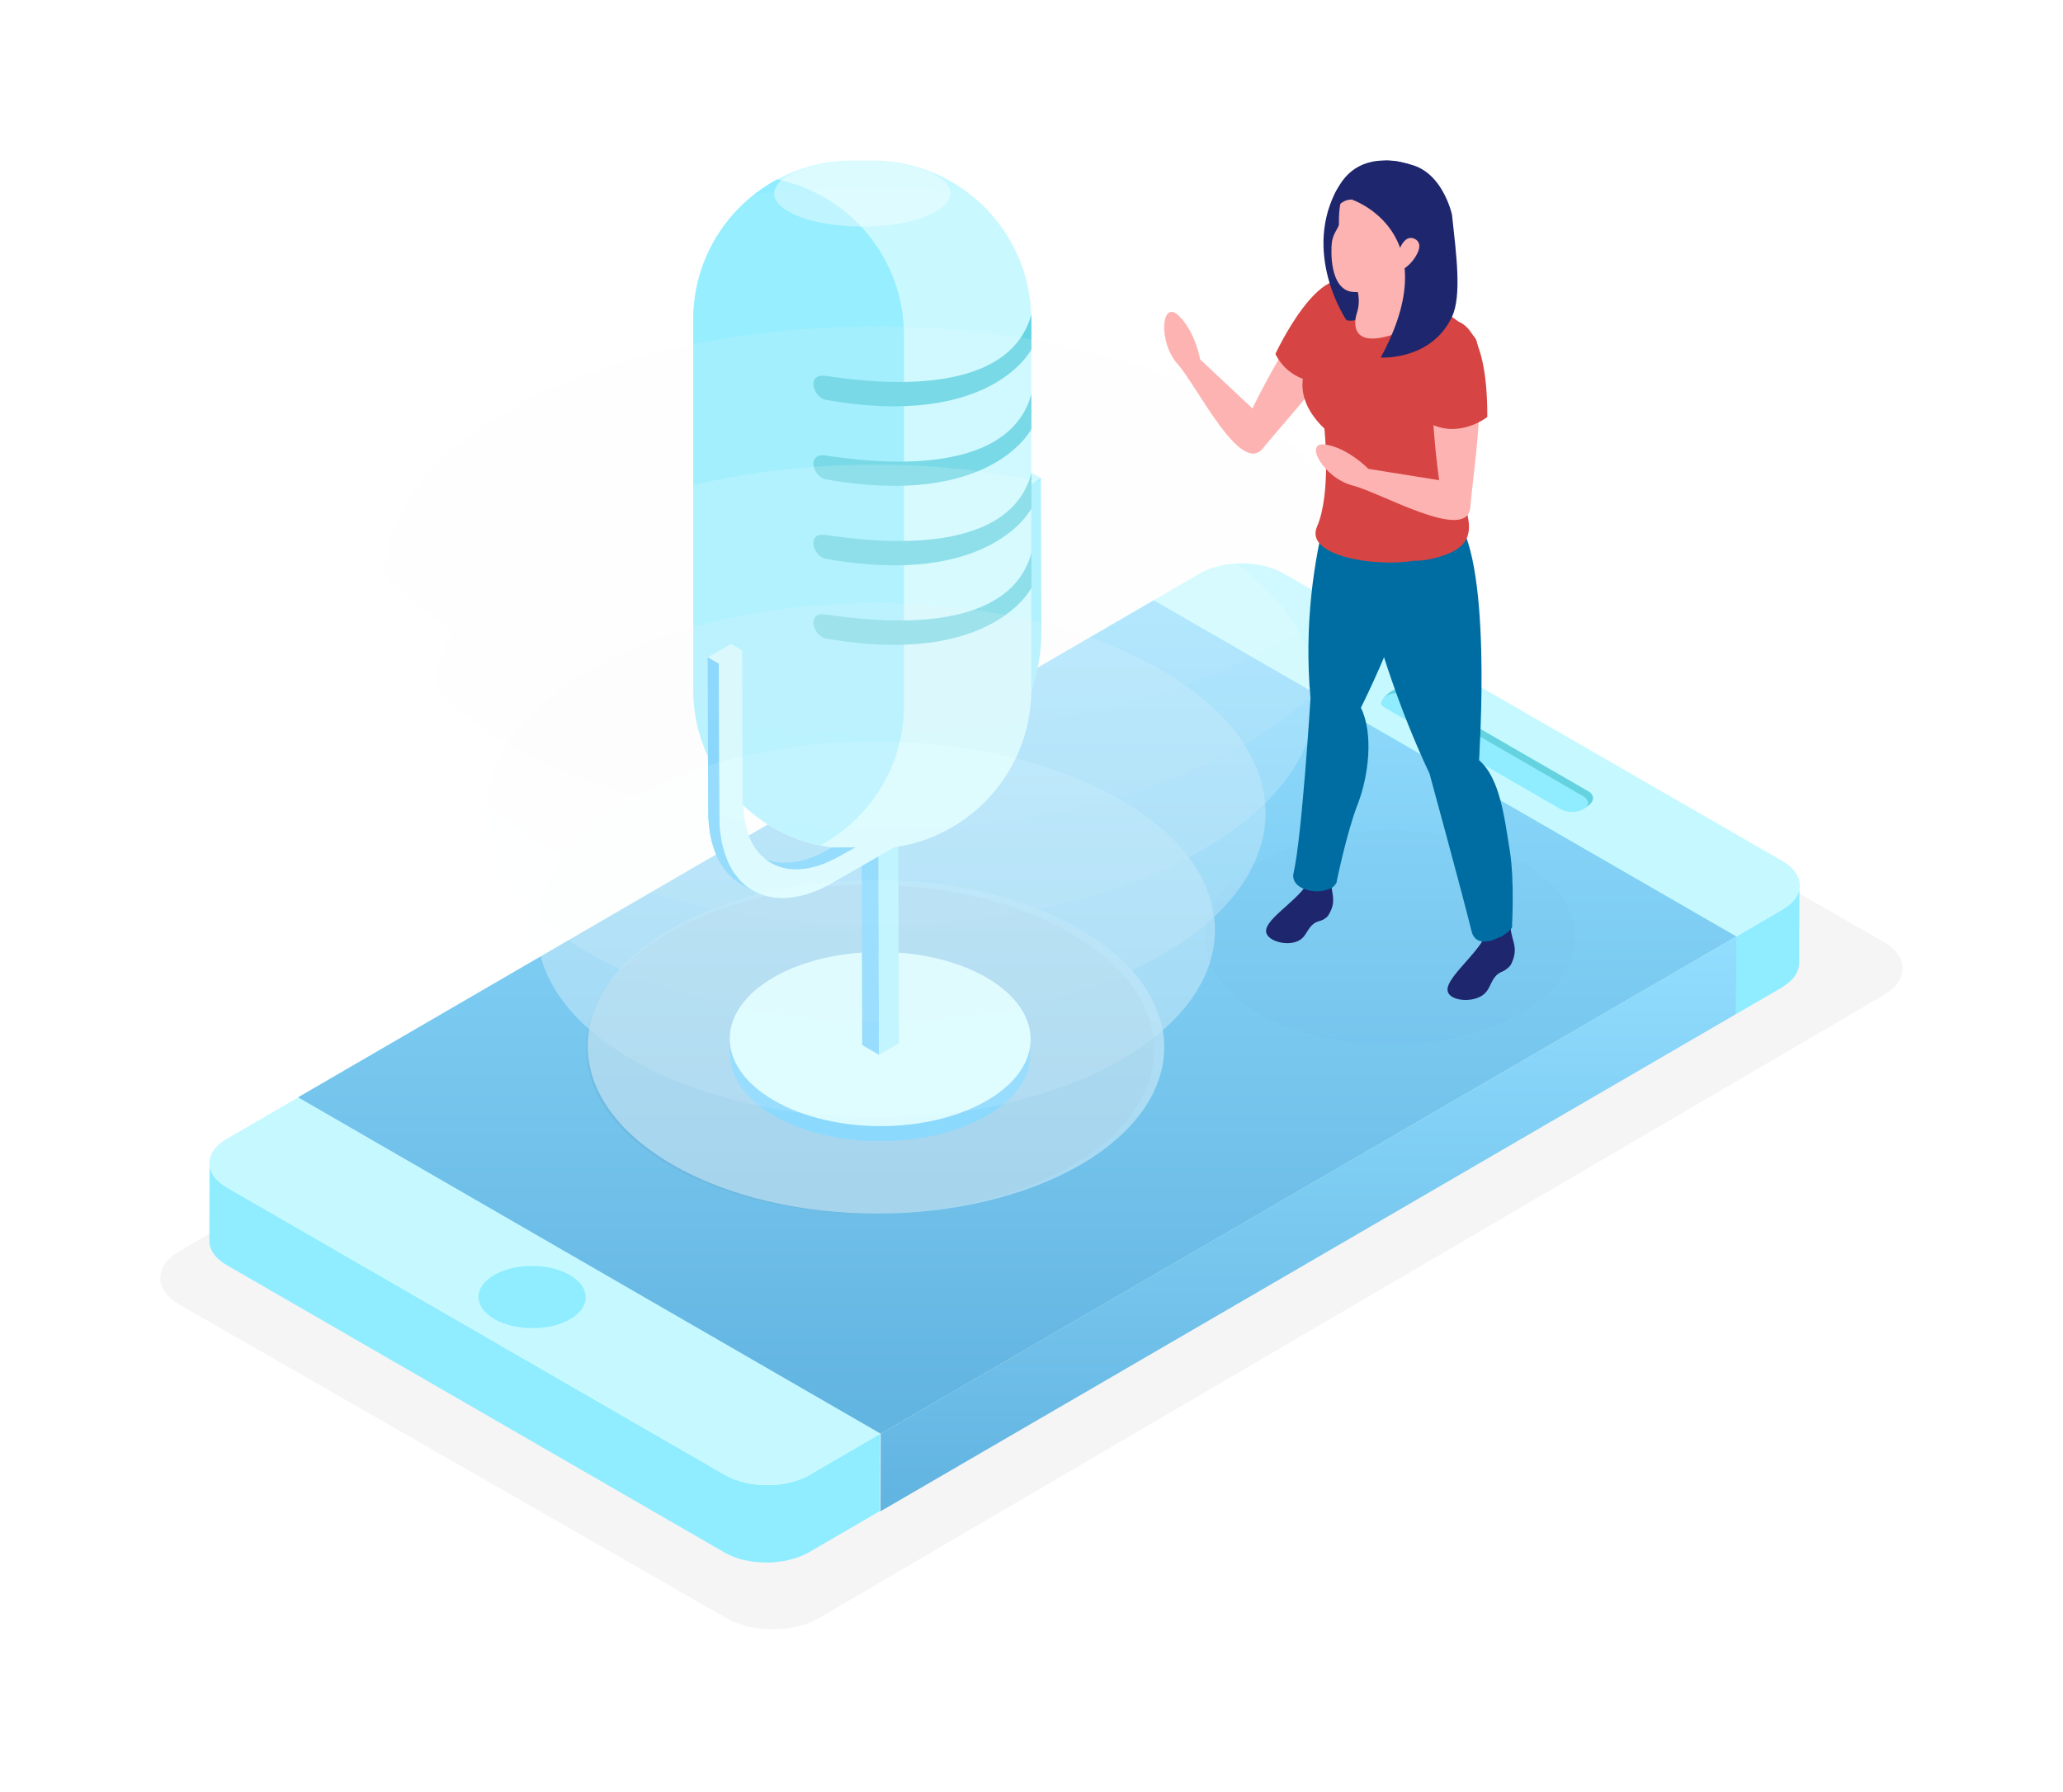 <svg fill="none" height="615" viewBox="0 0 708 615" width="708" xmlns="http://www.w3.org/2000/svg" xmlns:xlink="http://www.w3.org/1999/xlink"><filter id="a" color-interpolation-filters="sRGB" filterUnits="userSpaceOnUse" height="614.194" width="708" x="0" y=".066"><feFlood flood-opacity="0" result="BackgroundImageFix"/><feColorMatrix in="SourceAlpha" type="matrix" values="0 0 0 0 0 0 0 0 0 0 0 0 0 0 0 0 0 0 127 0"/><feOffset dx="-13" dy="4"/><feGaussianBlur stdDeviation="27.5"/><feColorMatrix type="matrix" values="0 0 0 0 0.143 0 0 0 0 0.181 0 0 0 0 0.217 0 0 0 0.1 0"/><feBlend in2="BackgroundImageFix" mode="normal" result="effect1_dropShadow"/><feBlend in="SourceGraphic" in2="effect1_dropShadow" mode="normal" result="shape"/></filter><linearGradient id="b"><stop offset="0" stop-color="#92deff"/><stop offset=".977" stop-color="#62b4e1"/></linearGradient><linearGradient id="c" gradientUnits="userSpaceOnUse" x1="362.102" x2="362.102" xlink:href="#b" y1="202.045" y2="488.122"/><linearGradient id="d" gradientUnits="userSpaceOnUse" x1="462.046" x2="462.046" xlink:href="#b" y1="317.45" y2="514.753"/><g filter="url(#a)"><path d="m659.349 319.215c8.819 5.056 8.878 13.228.118 18.343l-17.344 10.171-321.292 188.013-26.809 15.697c-8.701 5.056-22.811 5.115-31.629.059l-187.779-107.646c-8.76-5.056-8.819-13.228-.176-18.284l365.386-213.823c8.701-5.115 22.869-5.173 31.688-.117z" fill="#000" opacity=".04"/><path d="m630.658 299.933c0 .705-.118 1.411-.353 2.116-.058.059-.058.118-.058.235-.236.647-.588 1.294-1 1.882-.118.117-.117.235-.235.352-.47.588-1 1.235-1.646 1.764-.412.412-.941.706-1.411 1.058-.412.294-.765.588-1.294.882l-15.814 9.23-.059 26.633 15.815-9.172c.058-.058.176-.117.235-.176.352-.235.646-.47.94-.706.53-.352 1.059-.705 1.47-1.117.059 0 .118-.058.118-.117.47-.412.94-.882 1.293-1.352.059-.118.177-.235.235-.353.059-.118.177-.235.177-.294.176-.177.294-.412.411-.588.177-.411.412-.764.529-1.176 0-.059 0-.117 0-.176.059-.059.059-.118.059-.177.118-.293.177-.529.235-.764.059-.411.118-.764.177-1.176v-.117c0-7.761 0-15.521.058-23.223v-3.233c.118-.118.118-.177.118-.235z" fill="#8fedff"/><path d="m290.73 502.351c-1.235.705-2.587 1.293-4.057 1.763-.47.177-.999.294-1.529.47-.646.177-1.352.353-1.998.471-.824.176-1.647.294-2.528.411-.177.059-.412.059-.588.118-1.117.118-2.293.176-3.469.176-.176 0-.294 0-.47 0-1.176 0-2.293-.058-3.41-.176-.177 0-.353-.059-.471-.059-1.117-.117-2.234-.352-3.292-.588-.176-.058-.353-.117-.529-.117-.999-.236-1.94-.529-2.881-.882-.176-.059-.353-.059-.47-.118-1.058-.411-2.117-.94-3.116-1.469l-170.964-98.711c-4.057-2.351-6.056-5.408-6.056-8.407l-.059 26.633c-.059 3.057 1.999 6.114 5.997 8.407l170.964 98.71c.941.529 1.94.999 2.94 1.411.059.059.118.059.176.059.177.058.353.117.471.117.588.235 1.175.471 1.822.647.353.117.647.176 1.058.235.177.059.353.059.53.118.176.058.352.117.529.117.646.118 1.352.235 1.999.353.235 0 .47.059.705.059.176 0 .353.058.529.058.235 0 .47.059.706.059.646.059 1.352.118 1.999.118h.587.588.882c.764 0 1.529-.118 2.293-.177.059 0 .176.001.235-.058.177 0 .412-.059.588-.059.588-.059 1.176-.177 1.764-.235.294-.059.529-.118.764-.177.706-.176 1.352-.352 2.058-.529.353-.117.705-.176 1.058-.294.176-.058.294-.117.47-.176 1.411-.47 2.764-1.058 3.998-1.764l24.457-14.227.059-26.632z" fill="#8fedff"/><path d="m624.663 291.524c7.996 4.586 7.996 12.111.059 16.697l-15.815 9.23-293.661 170.67-24.515 14.228c-7.937 4.585-20.871 4.585-28.867 0l-170.964-98.71c-7.996-4.645-8.054-12.111-.118-16.697l333.932-194.069c7.937-4.644 20.871-4.644 28.867 0z" fill="#c5f9ff"/><path d="m408.958 202.045-293.661 170.611 199.948 115.466 293.661-170.67z" fill="url(#c)"/><path d="m558.169 267.657c2.175 1.235 2.175 3.763-.941 5.409-2.175 1.117-4.938 1.999-7.114.764l-62.142-35.275c-2.175-1.234.588-4.174 2.763-5.408 2.117-1.235 5.527-1.235 7.702 0z" fill="#65d2e0"/><path d="m556.347 269.304c2.117 1.235 2.175 3.234.059 4.469-2.117 1.234-5.585 1.234-7.76 0l-59.791-34.511c-2.116-1.234-2.116-3.233 0-4.468 2.117-1.234 5.585-1.234 7.702 0z" fill="#8fedff"/><path d="m608.906 317.45-.118 26.632-293.602 170.671.059-26.633z" fill="url(#d)"/><path d="m208.598 433.678c7.173 4.175 7.231 10.936.118 15.11-7.173 4.174-18.813 4.115-26.045 0-7.231-4.174-7.29-10.935-.117-15.11 7.113-4.174 18.813-4.174 26.044 0z" fill="#8fedff"/><path d="m380.327 316.211c38.215 22.046 38.391 57.791.471 79.838-37.979 22.046-99.651 22.046-137.865 0-38.155-22.047-38.39-57.792-.47-79.838 37.979-22.047 99.709-22.047 137.864 0z" fill="#000" opacity=".04"/><path d="m366.453 355.428c0 .118-.059.235-.059.353-.059.47-.235.941-.353 1.411-.118.529-.235 1.058-.47 1.587-.235.765-.588 1.529-.941 2.234-.059.118-.117.236-.176.412-.412.823-.882 1.587-1.47 2.41-.059.118-.176.236-.235.353-.529.706-1.058 1.411-1.705 2.117-.118.117-.235.235-.353.411-.647.706-1.411 1.411-2.175 2.116-.529.471-1.058.882-1.588 1.294-.47.353-.94.764-1.411 1.117-.587.411-1.234.764-1.822 1.235-.647.411-1.293.881-1.999 1.293-1.117.647-2.293 1.235-3.469 1.823-.294.176-.646.293-.94.47-1.058.47-2.176.94-3.293 1.411-.176.059-.294.176-.47.176-1.176.47-2.469.882-3.704 1.235-.882.294-1.822.529-2.704.764-.647.176-1.293.353-1.999.529-.941.235-1.881.412-2.822.588-.705.118-1.411.294-2.175.412-.235.058-.529.059-.823.117-1.235.177-2.411.353-3.645.529-.353.059-.706.059-1 .118-.705.059-1.411.118-2.116.176-1.117.118-2.293.177-3.41.236-.764.058-1.529.058-2.293.058-.941 0-1.822 0-2.763 0-.823 0-1.587-.058-2.411-.058-.881 0-1.705-.059-2.586-.118-.823-.059-1.647-.118-2.47-.177-.823-.117-1.646-.176-2.469-.293-.823-.118-1.587-.236-2.41-.353-.882-.118-1.764-.294-2.646-.471-.705-.117-1.47-.293-2.175-.411-1.058-.235-2.117-.529-3.175-.823-.705-.177-1.352-.353-2.058-.529-.352-.118-.764-.235-1.117-.353-1.058-.353-2.116-.647-3.115-1.058-.294-.118-.588-.235-.882-.353-.941-.353-1.823-.764-2.705-1.176-.47-.176-.94-.411-1.352-.588-1.293-.588-2.587-1.293-3.762-1.999-10.171-5.879-15.227-13.58-15.227-21.282v5.409c0 7.702 5.056 15.403 15.227 21.282 1.234.706 2.469 1.352 3.762 1.94.47.235.941.412 1.411.588.764.353 1.47.647 2.293 1 .118.058.294.117.411.117.294.118.588.235.882.353 1 .353 2.058.705 3.116 1.058.353.118.765.235 1.117.353.235.059.471.176.706.235.411.118.882.176 1.293.294 1.058.294 2.175.588 3.234.823.294.059.588.118.823.177.411.058.882.117 1.293.235.882.176 1.764.352 2.705.47.352.059.764.118 1.117.176.411.059.823.118 1.234.118.823.117 1.705.176 2.528.294.412.059.823.117 1.235.117.353.059.764.059 1.176.059.881.059 1.763.118 2.586.118.471 0 .882.059 1.294.059h1.058 2.763 1.411c.294 0 .588-.059.823-.059 1.176-.059 2.293-.118 3.469-.235.47-.059.941-.059 1.411-.118.235 0 .47-.059.705-.059.353-.058.706-.058 1-.117 1.235-.118 2.41-.294 3.645-.529.294-.059.529-.059.823-.118.118 0 .294-.059.412-.059.587-.117 1.175-.235 1.704-.352.941-.177 1.882-.353 2.764-.588.705-.177 1.411-.353 2.116-.588.882-.236 1.705-.471 2.587-.706.176-.059.411-.117.588-.176 1.058-.353 2.116-.706 3.175-1.117.117-.059.294-.118.411-.177 1.117-.47 2.234-.94 3.351-1.411.294-.117.647-.294.941-.411 1.176-.588 2.351-1.176 3.468-1.823.236-.117.412-.235.647-.352.471-.294.941-.647 1.411-.941.588-.353 1.235-.764 1.764-1.176.529-.353.999-.764 1.47-1.176.529-.411 1.058-.823 1.587-1.293.118-.118.235-.177.353-.294.646-.588 1.293-1.235 1.822-1.881.118-.118.235-.235.353-.353.353-.412.706-.764.999-1.176.236-.294.471-.647.706-.941.059-.117.176-.235.235-.293.412-.588.764-1.176 1.117-1.823.118-.176.235-.412.294-.588.059-.117.118-.235.176-.353.294-.646.647-1.293.882-1.94.059-.117.059-.235.118-.353.176-.529.294-.999.412-1.528.117-.353.235-.706.293-1.058 0-.118.059-.294.059-.412 0-.117.059-.235.059-.353.118-.705.176-1.469.235-2.175 0-.176 0-.294 0-.47v-5.409c.118.999.059 1.881-.117 2.763z" fill="#41c0fd"/><path d="m351.462 331.498c20.224 11.699 20.341 30.571.235 42.271-20.107 11.699-52.794 11.699-73.018 0-20.224-11.7-20.342-30.572-.236-42.271 20.107-11.641 52.795-11.641 73.019 0z" fill="#c5f9ff"/><path d="m314.657 358.07-5.761-3.351-.235-83.365 5.761 3.351z" fill="#41c0fd"/><path d="m314.422 274.706-5.761-3.351 6.76-3.939 5.821 3.351z" fill="#41c0fd"/><path d="m321.242 270.768.235 83.365-6.82 3.939-.235-83.365z" fill="#8fedff"/><path d="m362.277 164.652-3.88-2.234 7.937-4.586 3.88 2.234z" fill="#c5f9ff"/><path d="m259.746 223.855-3.822-2.234 7.937-4.586 3.822 2.234z" fill="#329cd7"/><path d="m361.983 222.796c.059-.529.118-1.058.177-1.646.058-.411.058-.823.117-1.176.118-1.234.177-2.469.177-3.645l-.177-51.677-3.821-2.234.176 51.677c0 1.235-.059 2.411-.176 3.645-.059.412-.059.823-.118 1.176-.059.764-.176 1.587-.294 2.352-.117.882-.294 1.763-.47 2.645-.118.588-.235 1.176-.353 1.823-.117.529-.294 1.117-.411 1.705-.177.764-.412 1.587-.647 2.351-.118.471-.235.882-.412 1.353-.294.881-.588 1.822-.882 2.704-.117.353-.235.705-.352 1.058-.471 1.235-.941 2.411-1.47 3.645-.059.177-.118.294-.176.471-.471 1.058-1 2.175-1.529 3.233-.176.294-.294.647-.47.941-.529 1.058-1.117 2.057-1.646 3.057-.118.176-.177.353-.294.47-.647 1.176-1.353 2.293-2.117 3.41-.176.294-.411.588-.647.941-.529.823-1.117 1.587-1.704 2.41-.294.412-.588.823-.882 1.235-.471.646-1 1.293-1.529 1.94-.411.529-.823.999-1.235 1.528-.411.471-.881.941-1.293 1.47-.705.823-1.47 1.588-2.175 2.352-.471.47-.941.94-1.411 1.411-.353.353-.764.705-1.117 1.058-.647.588-1.235 1.117-1.882 1.646-.411.294-.764.647-1.175.941-.706.529-1.353 1.058-2.058 1.587-.353.235-.647.529-.999.706-1.059.705-2.117 1.411-3.175 1.999l-28.22 16.285c-.999.588-2.058 1.058-3.057 1.587-.294.118-.529.235-.764.353-.941.411-1.94.823-2.881 1.117-.059 0-.118 0-.176.059-.823.293-1.647.47-2.411.705-.47.118-.94.176-1.352.294-.588.118-1.176.176-1.764.294-.352.059-.646.059-.999.059-.706.059-1.411.059-2.117.059-.176 0-.294 0-.47 0-.882-.059-1.646-.177-2.469-.294-.177-.059-.412-.059-.588-.118-.647-.118-1.235-.353-1.823-.529-.176-.059-.411-.118-.588-.176-.764-.294-1.469-.647-2.175-1.059l3.822 2.234c.058 0 .117.059.176.118.529.294 1.058.588 1.646.823.118.059.235.059.353.118.176.058.353.117.588.176.294.118.588.235.882.294.294.118.646.118.94.235.177.059.412.059.588.118.118 0 .235.059.294.059.647.117 1.294.176 1.999.235h.118.47c.529 0 1.058.058 1.587 0 .177 0 .353-.059.529-.059.353 0 .647-.059 1-.118.294 0 .588-.058.941-.058.293-.059.529-.118.823-.177.47-.059.881-.176 1.352-.294.235-.059.47-.117.764-.176.588-.177 1.117-.353 1.705-.529.059 0 .118 0 .176-.059.706-.235 1.353-.47 2.058-.764.294-.118.588-.236.823-.353.235-.118.529-.235.764-.353 1-.47 1.999-.999 3.058-1.587l28.219-16.285c1.058-.588 2.117-1.294 3.175-1.999.353-.235.647-.471.999-.706.706-.529 1.411-1.058 2.117-1.587.353-.294.764-.588 1.117-.941.647-.529 1.293-1.058 1.881-1.646.353-.353.764-.647 1.117-1.058.235-.235.471-.412.706-.647s.47-.529.705-.764c.764-.764 1.47-1.529 2.175-2.293.236-.294.471-.529.706-.764.176-.235.353-.471.588-.706.411-.529.823-.999 1.234-1.528.294-.353.588-.706.882-1.059.236-.294.412-.587.647-.881.294-.412.588-.823.882-1.235.235-.294.47-.588.647-.882.352-.47.705-.999.999-1.528.235-.294.412-.647.647-.941.059-.118.176-.235.235-.412.588-.94 1.176-1.881 1.705-2.822 0-.058.059-.117.117-.176.118-.235.236-.412.353-.647.353-.646.764-1.293 1.117-1.94.177-.352.294-.646.471-.94.176-.353.352-.647.47-1 .176-.294.294-.588.47-.882.353-.764.764-1.528 1.058-2.293.059-.117.118-.294.177-.47 0-.059 0-.059.059-.117.411-1 .823-1.999 1.234-2.94.059-.176.118-.353.177-.588.117-.353.235-.705.411-1.058.176-.529.353-1 .529-1.47.118-.411.235-.764.353-1.176.118-.47.294-.941.412-1.352.058-.294.176-.529.235-.823.117-.529.235-1 .352-1.529.118-.588.294-1.117.412-1.705.059-.176.118-.411.118-.587.058-.412.117-.824.176-1.235.176-.882.353-1.764.47-2.646.177-.294.235-.588.294-.823z" fill="#41c0fd"/><path d="m259.922 276.767-.177-52.912-3.821-2.234.176 52.971c.059 12.228 4.351 20.812 11.288 24.868l3.881 2.234c-6.997-4.115-11.288-12.699-11.347-24.927z" fill="#41c0fd"/><path d="m370.214 160.064.176 52.971c.059 24.575-17.226 54.558-38.625 66.904l-32.923 18.99c-21.4 12.346-38.802 2.469-38.861-22.165l-.177-52.912 7.937-4.585.177 51.677c.058 21.047 14.933 29.513 33.275 18.99l28.22-16.286c18.343-10.582 33.099-36.215 33.099-57.262l-.176-51.677z" fill="#8fedff"/><path d="m366.923 232.729c0 30.16-24.457 54.617-54.617 54.617h-6.819c-30.16 0-54.617-24.457-54.617-54.617v-126.988c0-30.16 24.457-54.617 54.617-54.617h6.819c30.16 0 54.617 24.457 54.617 54.617z" fill="#c5f9ff"/><path d="m250.928 105.68v126.988c0 26.397 18.696 48.385 43.565 53.5 17.108-9.23 28.748-27.279 28.748-48.091v-126.988c0-26.398-18.695-48.385-43.564-53.5-17.108 9.23-28.749 27.279-28.749 48.091z" fill="#8fedff"/><g fill="#5dd2e2"><path d="m296.433 125.024c12.522 1.822 62.259 9.113 70.549-21.165v11.994s-13.581 27.455-70.549 17.402c-4.351-.764-6.938-9.23 0-8.231z"/><path d="m296.433 152.364c12.522 1.823 62.259 9.113 70.549-21.165v11.994s-13.581 27.455-70.549 17.343c-4.351-.764-6.938-9.171 0-8.172z"/><path d="m296.433 179.639c12.522 1.764 62.259 9.113 70.549-21.164v11.993s-13.581 27.455-70.549 17.343c-4.351-.764-6.938-9.171 0-8.172z"/><path d="m296.433 206.924c12.522 1.763 62.259 9.112 70.549-21.165v11.993s-13.581 27.456-70.549 17.402c-4.351-.764-6.938-9.23 0-8.23z"/></g><path d="m308.896 73.76c16.69 0 30.219-5.08 30.219-11.347s-13.529-11.347-30.219-11.347c-16.689 0-30.218 5.08-30.218 11.347s13.529 11.347 30.218 11.347z" fill="#fff" opacity=".4"/><path d="m267.684 219.27-3.822-2.234-7.937 4.586 3.822 2.234z" fill="#c5f9ff"/><path d="m294.258 289.227c-.294.117-.529.235-.765.353-.94.411-1.94.823-2.88 1.117-.059 0-.118 0-.177.058-.823.294-1.646.471-2.41.706-.47.117-.941.176-1.352.294-.588.117-1.176.176-1.764.294-.353.058-.647.059-1 .059-.705.058-1.41.058-2.116.058-.176 0-.294 0-.47 0-.882-.058-1.646-.176-2.47-.294-.176-.058-.411-.058-.587-.117-.647-.118-1.235-.353-1.823-.529-.176-.059-.411-.118-.588-.177-.059-.058-.117-.059-.235-.117 1.235.999 2.646 1.764 4.115 2.351.177.059.294.118.471.177.058 0 .058 0 .058.058.588.177 1.235.353 1.823.53.176 0 .294.058.47.117h.059c.823.118 1.646.235 2.469.294h.412.117c.706.059 1.353 0 2.058-.059.294 0 .647-.058.941-.117h.059c.588-.059 1.175-.177 1.763-.235.412-.059.882-.177 1.294-.294h.059c.823-.177 1.646-.412 2.528-.706h.058s.059-.059.118-.059c.882-.294 1.822-.705 2.763-1.117.235-.117.529-.235.764-.352 1-.471 1.999-1 3.057-1.588l6.879-3.116-9.407.118-1.293.764c-.999.529-1.999 1.059-2.998 1.529z" fill="#41c0fd"/><path d="m267.507 298.751c-.294-.294-.647-.588-.941-.941-.411-.47-.764-.94-1.117-1.47-.294-.352-.588-.705-.823-1.117-.353-.529-.647-1.117-.94-1.705-.236-.411-.471-.764-.647-1.234-.294-.647-.529-1.293-.764-1.94-.177-.47-.353-.882-.53-1.352-.235-.706-.411-1.47-.587-2.235-.118-.529-.294-.94-.412-1.469-.176-.823-.294-1.764-.412-2.646-.058-.47-.176-.941-.235-1.47-.117-1.411-.235-2.88-.235-4.409l-.176-52.912-3.822-2.234.177 52.971c.058 12.228 4.35 20.812 11.288 24.868l3.88 2.234c-.471-.294-.882-.646-1.352-.94-.353-.235-.765-.471-1.059-.765-.411-.411-.823-.823-1.293-1.234z" fill="#41c0fd"/><path d="m297.315 291.814c-.94.411-1.881.823-2.763 1.117-.059 0-.118.059-.176.059-.882.294-1.705.529-2.528.705-.471.118-.882.177-1.353.294-.587.118-1.175.235-1.763.235-.353.059-.647.118-1 .118-.705.059-1.411.059-2.057.059-.177 0-.353 0-.53 0-.823-.059-1.646-.177-2.469-.294-.176 0-.352-.118-.529-.118-.647-.117-1.234-.294-1.822-.529-.177-.059-.412-.118-.588-.235-1.529-.588-2.881-1.352-4.116-2.352-4.821-3.821-7.76-10.7-7.76-19.989l-.176-51.677-7.937 4.586.176 52.912c0 1.528.059 2.998.235 4.409.059.529.118.941.235 1.47.118.882.236 1.763.412 2.645.118.529.235 1 .412 1.47.176.764.352 1.529.587 2.234.177.47.353.941.53 1.352.235.647.47 1.352.764 1.94.176.412.47.823.647 1.235.294.588.587 1.176.94 1.705.235.411.529.705.823 1.117.353.47.706.999 1.117 1.47.294.352.647.588.941.94.412.412.823.823 1.293 1.235.353.294.706.529 1.059.764 7.113 4.997 17.402 4.88 28.925-1.763l22.634-13.052-14.168.529-6.115 3.469c-1.352.764-2.586 1.352-3.88 1.94z" fill="#c5f9ff"/><g fill="#fcfdfd" opacity=".5"><path d="m243.874 395.818c38.743 22.341 101.355 22.341 139.922 0 38.508-22.399 38.332-58.673-.47-81.014-38.802-22.399-101.414-22.399-139.922 0-38.45 22.341-38.273 58.615.47 81.014z" opacity=".8"/><path d="m231.645 360.719c45.563 25.222 119.169 25.222 164.497 0 45.269-25.221 45.034-66.081-.529-91.302s-119.228-25.221-164.497 0c-45.269 25.162-45.034 66.081.529 91.302z" opacity=".667"/><path d="m219.416 325.561c52.383 28.044 136.983 28.044 189.072 0 52.03-28.043 51.736-73.547-.588-101.531-52.383-28.044-137.042-28.044-189.072 0-52.089 28.043-51.795 73.488.588 101.531z" opacity=".533"/><path d="m207.129 290.462c59.202 30.866 154.796 30.866 213.646 0 58.791-30.865 58.497-80.955-.705-111.82-59.203-30.865-154.797-30.865-213.647 0-58.791 30.865-58.438 80.955.706 111.82z" opacity=".4"/><path d="m194.901 255.369c66.022 33.687 172.669 33.687 238.221 0 65.552-33.746 65.199-88.363-.764-122.05-66.023-33.687-172.611-33.687-238.221 0-65.552 33.629-65.199 88.304.764 122.05z" opacity=".267"/><path d="m182.672 220.211c72.842 36.509 190.483 36.509 262.795 0 72.313-36.568 71.961-95.83-.823-132.339-72.783-36.568-190.424-36.568-262.795 0-72.372 36.568-71.96 95.829.823 132.339z" opacity=".133"/></g><path d="m478.097 104.978c.882-3.88-1.235-16.461-11.876-5.879-10.641 10.524-23.399 37.097-23.399 37.097l-17.931-16.814s-1.705-9.759-7.525-15.168c-5.82-5.409-6.996 9.171-.177 16.814 6.761 7.584 21.577 38.449 29.278 28.808 7.702-9.642 28.396-31.101 31.63-44.858z" fill="#fdb3b1"/><path d="m468.75 127.495s-12.581 1-18.049-9.994c0 0 15.697-33.923 27.514-23.34-.058 0 8.937 6.29-9.465 33.334z" fill="#d64543"/><path d="m445.233 291.699c-24.868 14.403-25.044 37.685-.293 52.089 24.751 14.403 64.964 14.403 89.891 0 24.868-14.404 25.045-37.686.294-52.031-24.751-14.403-64.964-14.403-89.892-.058z" fill="#1e266d" opacity=".01"/><path d="m465.633 295.399c-.764-.118-.999-.823-2.234-1.294-.176 1.529-1.529 3.704-1.705 5.174-.118.176-.235.294-.294.412-4.115 6.349-15.286 12.463-13.757 16.696 1.058 2.999 8.113 4.645 11.699 2.117 1-.706 1.647-1.705 2.234-2.705 1-1.528 1.999-3.174 4.469-3.704.529-.117 2.234-.881 2.88-1.998 3.469-5.644.059-8.114 1.176-13.757-1.47-.412-2.998-.706-4.468-.941z" fill="#1e266d"/><path d="m476.921 146.543s-18.754 38.39-14.169 89.127c0 0-2.939 47.562-5.82 60.026-1.47 6.349 11.406 8.642 14.639 3.292 0 0 2.293-15.874 6.056-25.28 3.703-9.407 5.232-22.458.764-31.571 0 0 30.336-59.732 21.517-77.78 0 .058-10.053-4.821-22.987-17.814z" fill="#006da2"/><path d="m480.037 238.901c4.468 9.054 2.587 23.752-1.117 33.217-3.704 9.466-7.29 26.926-7.29 26.926-.764 1.294-1.764 1.999-2.822 2.234 6.114-18.46 4.821-62.024 4.821-62.024 7.936-18.108 13.698-64.905 15.638-81.837 6.467 4.938 10.7 6.996 10.7 6.996 8.76 17.99-19.93 74.488-19.93 74.488z" fill="#006da2"/><path d="m526.6 312.333c-.823 0-1.117-.705-2.469-.94 0 1.646-1.176 3.997-1.235 5.585-.059.176-.176.352-.235.47-3.645 7.173-14.698 15.286-12.64 19.342 1.411 2.94 8.995 3.469 12.464.294.94-.882 1.528-1.999 2.057-3.175.882-1.763 1.764-3.645 4.292-4.526.529-.236 2.234-1.294 2.822-2.528 3.057-6.409-.764-8.349-.176-14.404-1.646 0-3.351-.118-4.88-.118z" fill="#1e266d"/><path d="m475.804 172.35s6.702 44.504 27.808 89.244c0 0 11.346 41.507 14.403 54.029 1.764 7.29 11.817 1.705 13.934-1.47 0 0-2.117-14.051-1.764-24.633.353-10.524-2.528-23.399-9.759-29.572 0 0 3.998-71.784-10.288-84.13-.059 0-25.869 5.291-34.334-3.468z" fill="#006da2"/><path d="m520.545 256.89c7.231 6.173 8.76 19.754 10.582 30.983 1.705 10.406.764 26.279.764 26.279-.235 1.352-3.116 2.94-4.056 3.586 1.058-17.284-14.463-61.554-14.463-61.554.529-23.634-8.466-62.024-12.699-78.897 5.233-.118 10.7-4.88 10.7-4.88 14.345 12.346 9.172 84.483 9.172 84.483z" fill="#006da2"/><path d="m519.486 112.442s-9.877-16.05-47.445-20.283c0 0-6.055-2.293-4.938 17.05.176 2.763-2.587 7.643-4.468 10.229-1.881 2.587-6.82 12.464 4.88 23.693 0 0 2.41 22.282-2.528 33.629-4.41 10.112 20.047 13.992 33.334 11.699 2.587-.47 20.577-7.172 18.108-16.109-2.47-8.936-10.171-19.93-6.467-36.626 3.762-16.638 12.581-14.933 9.524-23.282z" fill="#d64543"/><path d="m519.486 112.443c3.057 8.348-5.703 6.643-9.466 23.34-3.704 16.697 3.939 27.69 6.467 36.627 2.47 8.936-2.469 11.993-6.584 13.698-3.234 1.293-7.996 2.528-11.465 2.352 6.879-16.285-3.409-45.211-4.35-61.319-.999-17.05 14.286-24.163 14.286-24.163 8.29 4.879 11.112 9.465 11.112 9.465z" fill="#d64543"/><path d="m518.605 115.203c-1.47-3.763-10.23-12.935-13.111 1.763-2.88 14.698 1.411 43.858 1.411 43.858l-24.28-3.88s-6.879-7.114-14.698-8.348c-7.819-1.235-.647 11.523 9.289 14.051 9.877 2.528 39.39 19.754 40.389 7.466.941-12.287 5.997-41.624 1-54.91z" fill="#fdb3b1"/><path d="m523.426 139.132s-9.818 7.878-20.518 1.822c0 0-5.996-36.921 9.701-34.745 0 0 10.935.235 10.817 32.923z" fill="#d64543"/><path d="m477.802 61.944s2.999 19.284 4.703 37.685c.236 2.646-2.469 7.407-7.407 6.29 0 0-14.639-21.459-4.057-43.446 3.351-6.996 15.874-17.049 30.748-7.349z" fill="#1e266d"/><path d="m474.57 87.4s6.937 7.643 4.056 16.167c-.764 2.352-2.587 11.876 11.641 7.525 0 0 14.756-8.054 10.112-12.404-3.057-2.939-6.114-7.173-2.234-22.752z" fill="#fdb3b1"/><path d="m500.438 98.686c.47.47.764.941.823 1.47-13.639 3.233-23.399-6.173-23.399-6.173l17.285-16.344s.94.529 2.293 1.529c-2.705 12.993.117 16.814 2.998 19.519z" fill="#fdb3b1"/><path d="m476.097 59.943s-3.821 1.47-3.586 12.934c.059 1.235-1.94 2.998-2.41 6.173-.412 3.233-.706 15.991 6.761 17.108 5.35.823 18.578-2.998 22.575-16.05 3.998-12.934-7.525-29.219-23.34-20.165z" fill="#fdb3b1"/><path d="m476.979 64.526s33.276 11.053 9.877 54.205c0 0 17.226 1.117 24.399-13.875 3.468-7.231 1.528-21.517.058-35.157 0 0-4.468-20.93-21.987-17.226 0 0-11.523 4.821-12.347 12.052z" fill="#1e266d"/><path d="m476.98 64.528s-5.821-.941-8.29 9.759c0 0 0-29.983 28.631-21.753 0 0-16.873 1.352-20.341 11.993z" fill="#1e266d"/><path d="m492.911 82.576s1.823-6.408 5.585-4.586c1.176.588 2.469 1.881.823 5.174s-5.173 6.408-8.054 6.173z" fill="#fdb3b1"/></g></svg>